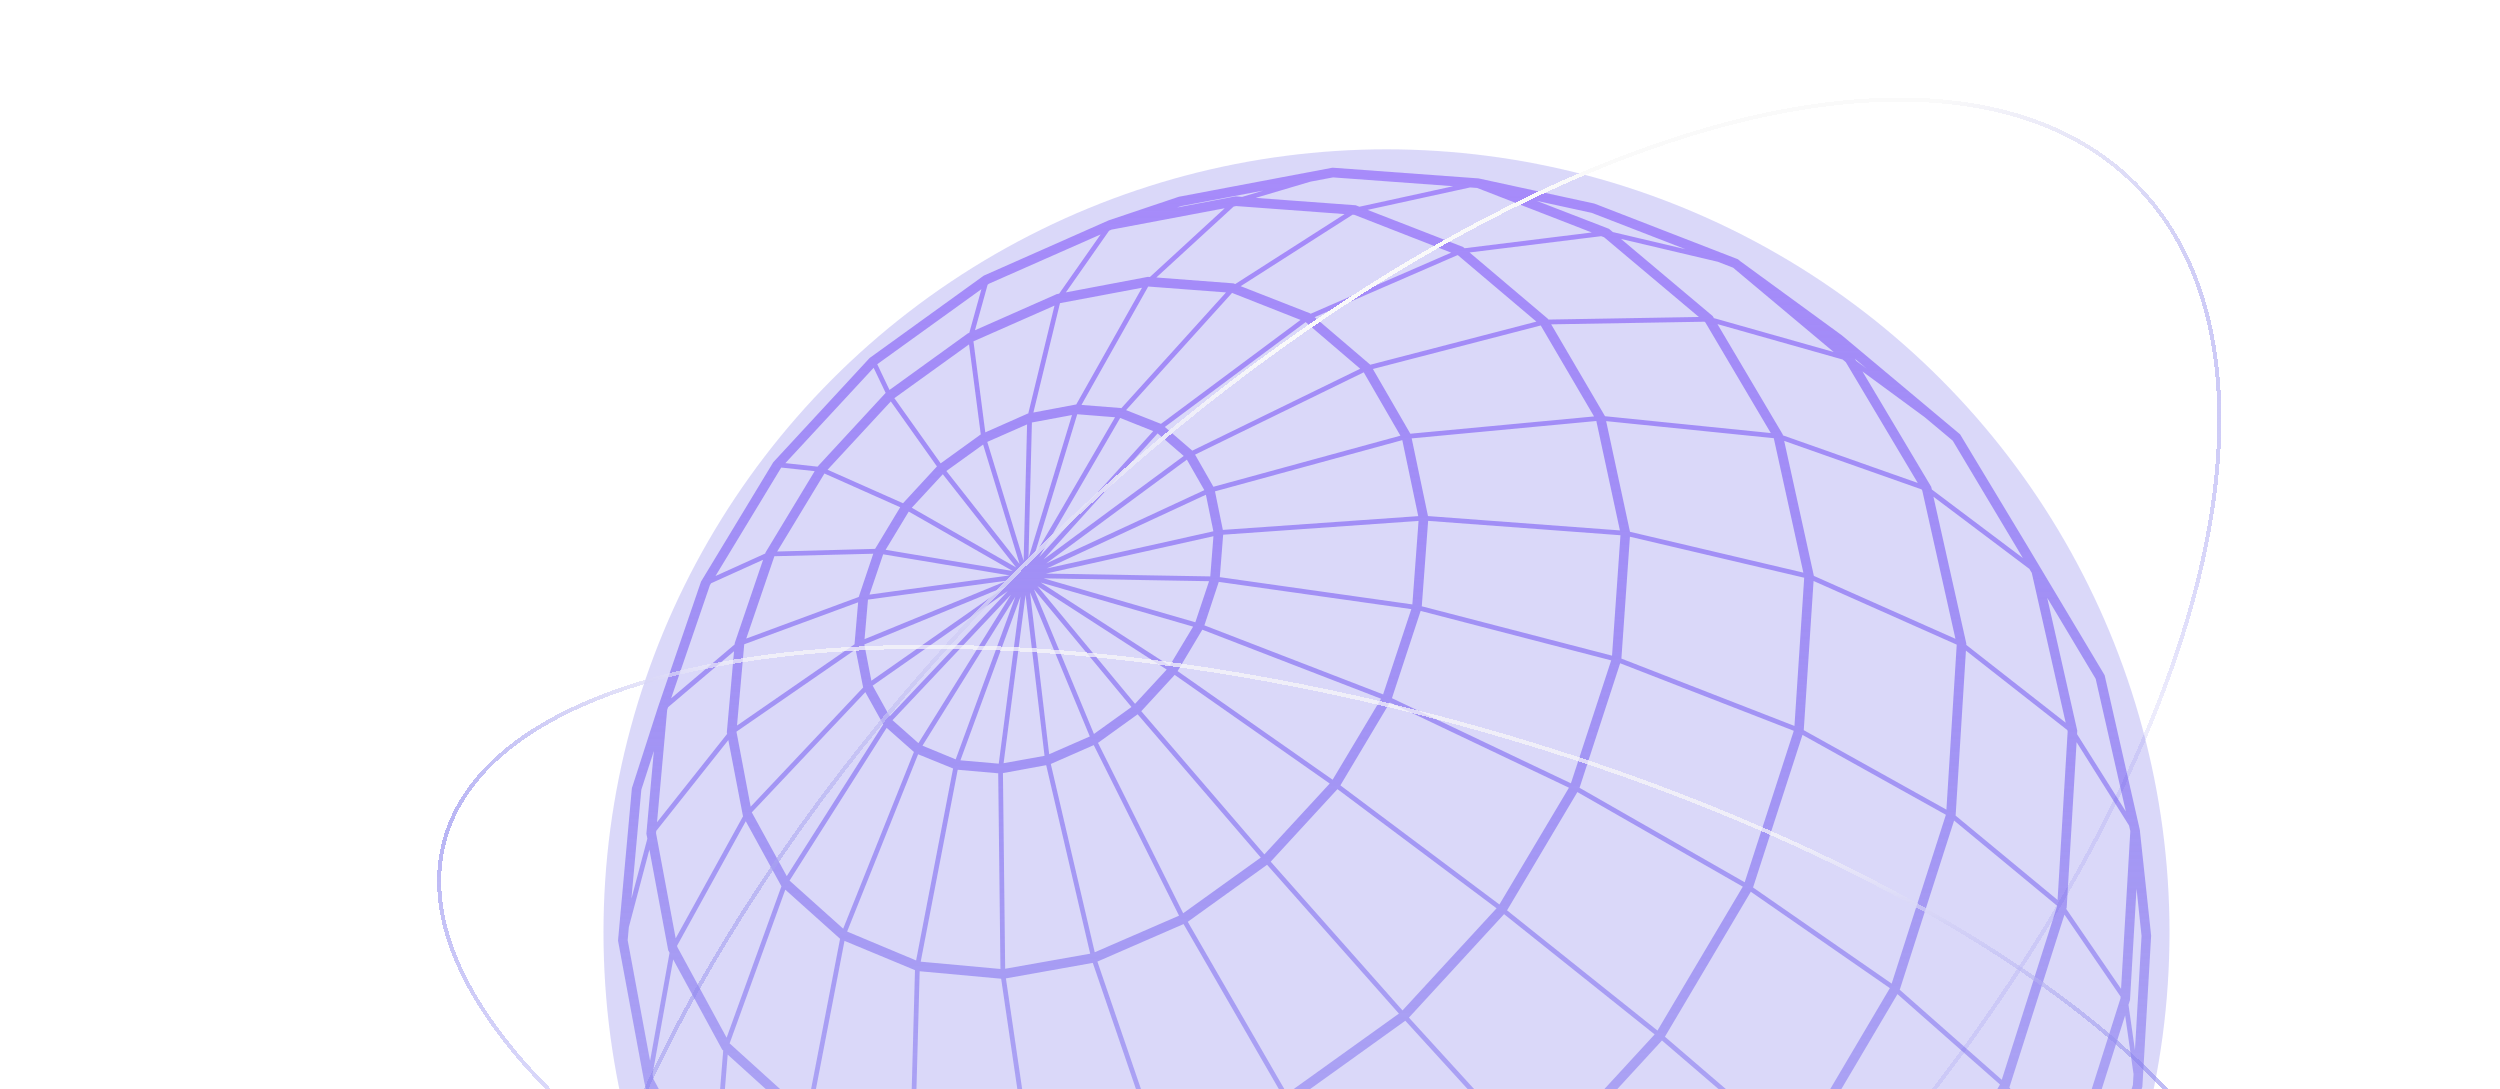 <svg width="1242" height="541" viewBox="0 0 1242 541" fill="none" xmlns="http://www.w3.org/2000/svg">
<g opacity="0.5">
<g opacity="0.7" filter="url(#filter0_f_151_1251)">
<circle cx="688.811" cy="463.19" r="389" fill="#4F46E5" fill-opacity="0.6"/>
</g>
</g>
<path d="M1058.2 496.536L1058.18 496.834L1057.43 499.205L1060.64 521.671L1063.92 464.98L1061.42 441.462L1058.2 496.536ZM799.364 113.69L801.263 115.291L837.258 123.785L836.231 123.376L790.738 105.746L763.384 99.78L799.364 113.69ZM613.861 97.551L617.099 97.802L627.671 94.662L586.802 102.386L584.794 103.077L613.861 97.551ZM757.951 825.125L756.269 825.831L688.654 836.962L719.62 840.149L784.34 829.521L757.951 825.125ZM794.677 827.825L865.08 797.934L841.259 789.597L841.057 789.738L762.045 823.382L791.673 828.312L794.677 827.825ZM993.787 685.855L981.737 665.383L919.477 733.346L938.019 747.664L939.857 746.361L989.412 692.292L993.787 685.855ZM1028.82 586.274L983.387 663.546L995.157 683.516L1035.81 614.297L1036.17 613.151L1028.82 586.274ZM1031.04 582.365L1030.97 582.616L1030.44 583.511L1037.47 609.007L1059.63 539.019L1059.94 533.602L1055.77 504.417L1031.04 582.365ZM922.17 179.313L927.308 183.097L921.532 178.246L922.17 179.313ZM733.85 93.375L730.347 93.123L679.406 104.27L726.844 122.701L727.591 123.329L790.785 115.495L733.85 93.375ZM406.142 231.828L439.988 195.185L434.026 182.72L390.168 230.085L406.142 231.828ZM333.42 346.92L364.962 320.153L365.025 319.446L379.099 278.094L353.255 289.774L352.679 290.732L340.426 326.48L333.42 346.92ZM318.614 392.339L313.694 446.439L321.603 416.657L321.183 414.475L321.121 414.145L324.842 373.091L318.614 392.339ZM322.958 527.056L332.641 473.332L331.956 472.076L322.615 422.089L312.418 460.553L311.826 467.068L322.958 527.056ZM522.239 796.552L565.8 815.548L540.703 800.54L538.383 800.304L538.026 800.257L501.579 784.385L522.239 796.552ZM663.308 834.325L623.249 808.955L622.05 809.159L546.355 801.136L583.035 823.068L591.193 826.616L663.308 834.325ZM1031.65 368.696L1026.75 450.599L1026.73 450.898L1026.51 451.541L1053.74 491.261L1058.34 412.889L1057.7 410.111L1031.65 368.696ZM1017.05 296.981L1031.91 362.667L1031.99 362.997L1031.88 364.724L1056.11 403.14L1041.13 337.25L1017.05 296.981ZM885.475 215.5L885.662 215.83L885.771 216.285L952.747 239.929L916.986 179.91L915.445 178.622L853.232 161.023L885.475 215.5ZM770.639 161.134L797.371 206.772L879.73 215.14L847.207 160.16L846.802 159.83L770.639 161.134ZM612.787 140.771L613.659 141.117L667.994 106.358L614.126 102.37L612.865 102.622L574.472 137.851L612.787 140.771ZM484.375 164.069L524.994 146.109L526.193 145.874L546.791 116.469L491.303 140.96L490.649 141.446L484.375 164.069ZM441.904 193.725L480.779 165.655L481.557 165.31L487.567 143.66L435.816 180.946L441.904 193.725ZM356.368 594.909L402.452 636.936L400.039 558.706L399.868 558.643L361.522 523.916L355.87 593.982L356.368 594.909ZM427.487 710.88L493.654 739.563L466.689 670.894L406.158 644.99L426.506 709.985L427.487 710.88ZM998.302 540.086L998.24 540.259L1027.45 577.969L1053.48 495.955L1053.52 495.123L1025.63 454.367L998.302 540.086ZM976.817 319.478L976.879 319.823L976.848 320.388L1026.23 359.04L1009.39 284.61L1008.19 282.631L960.532 246.774L976.817 319.478ZM901.075 285.834L901.137 286.101L971.461 317.358L954.974 243.681L954.663 243.147L886.378 219.033L901.075 285.834ZM325.916 413.91L335.677 466.158L369.15 405.526L369.104 405.448L361.833 367.675L326.025 412.795L325.916 413.91ZM388.222 440.285L388.176 440.238L370.505 407.991L336.378 469.831L336.487 470.444L360.977 515.532L388.222 440.285ZM362.534 518.405L400.662 552.913L417.351 466.393L390.137 441.996L362.487 518.327L362.534 518.405ZM405.068 639.338L465.366 665.242L452.257 580.889L402.452 559.742L404.896 639.165L405.068 639.338ZM496.97 740.992L574.768 749.045L539.94 678.288L469.367 671.208L496.674 740.866L496.97 740.992ZM539.24 795.579L618.251 803.931L577.773 754.085L577.461 754.148L500.038 746.125L537.854 794.966L539.24 795.579ZM879.683 699.483L801.372 755.482L838.768 785.515L914.012 731.808L879.683 699.483ZM947.174 626.229L881.473 697.897L915.834 730.253L978.919 661.458L947.174 626.229ZM996.963 542.472L948.715 624.392L980.304 659.433L1026.56 580.716L996.963 542.472ZM971.555 405.197L1022.2 447.098L1027.21 363.405L1027.06 362.73L976.677 323.23L971.555 405.197ZM701.327 217.793L709.422 256.382L804.766 263.509L793.058 209.158L701.327 217.793ZM700.657 215.469L791.922 206.881L765.439 161.699L682.053 183.317L700.657 215.469ZM483.612 169.58L489.497 214.794L510.562 205.469L510.842 205.422L523.873 151.824L483.612 169.58ZM448.614 250.008L465.475 231.718L442.557 199.424L411.14 233.367L448.614 250.008ZM434.757 272.678L447.212 252.002L409.583 235.235L386.105 273.996L434.757 272.678ZM426.615 296.572L433.839 275.095L384.719 276.336L370.739 317.233L426.615 296.572ZM365.881 363.562L372.934 400.754L428.81 341.536L425.058 322.633L365.881 363.483V363.562ZM451.992 575.583L454.561 481.967L419.547 467.429L402.732 554.671L451.992 575.583ZM467.888 666.247L538.057 673.28L512.446 586.761L454.701 581.203L467.888 666.247ZM577.508 749.281L660.988 735.261L617.847 664.991L542.4 677.927L577.508 749.281ZM970.792 407.646L943.795 491.716L994.472 536.428L1022.01 450.034L970.792 407.646ZM895.47 365.1L870.918 440.897L939.779 488.655L966.713 404.788L895.47 365.1ZM804.891 329.51L784.713 391.381L866.761 438.307L891.142 363.059L804.891 329.51ZM576.761 210.571L646.104 158.936L612.086 145.513L559.433 203.742L576.761 210.571ZM390.869 435.261L438.79 359.872L429.9 343.859L373.494 403.58L390.869 435.261ZM511.387 581.847L497.375 486.237L456.896 482.516L454.327 576.352L511.387 581.847ZM540.548 673.374L615.542 660.595L576.449 575.755L514.828 586.509L540.548 673.374ZM663.432 734.728L746.336 699.278L695.053 631.991L620.151 664.222L663.432 734.728ZM749.481 703.078L666.39 738.668L710.201 789.644L795.549 753.269L749.481 703.078ZM942.659 493.883L895.423 573.809L945.259 620.891L993.6 538.799L942.659 493.883ZM869.797 443.017L827.138 515.046L891.811 570.574L938.876 490.916L869.797 443.017ZM783.639 393.501L748.703 452.264L823.433 511.969L865.811 440.505L783.639 393.501ZM705.78 303.511L691.518 346.858L780.432 389.152L800.438 328.081L705.78 303.511ZM603.601 244.105L607.509 263.258L704.581 256.413L696.656 218.656L603.601 244.105ZM593.715 225.862L602.823 241.829L695.722 216.442L677.506 184.965L593.715 225.862ZM592.329 223.884L675.747 183.191L648.642 160.019L578.691 212.109L592.329 223.884ZM508.538 278.628L510.251 210.838L490.478 219.535L508.538 278.628ZM500.411 288.44L431.208 297.891L429.511 317.531L500.411 288.44ZM454.032 373.578L440.487 361.584L392.255 437.49L418.893 461.369L454.032 373.578ZM513.785 581.847L574.674 571.265L542.898 478.356L499.742 486.064L513.785 581.847ZM617.878 659.998L692.266 628.05L639.846 548.611L578.738 575.049L617.878 659.998ZM748.485 698.164L824.678 643.687L766 581.438L697.123 630.798L748.485 698.164ZM827.995 647.125L751.567 701.837L797.776 752.185L876.258 696.123L827.995 647.125ZM893.929 575.661L829.785 645.555L878.064 694.568L943.873 622.854L893.929 575.661ZM825.659 516.914L767.805 579.884L826.484 642.117L890.41 572.505L825.659 516.914ZM747.224 454.148L699.957 505.547L764.567 576.368L822.016 513.9L747.224 454.148ZM690.475 348.993L665.908 390.157L744.904 449.343L779.451 391.334L690.475 348.993ZM518.44 277.937L588.079 226.522L575.11 215.312L518.44 277.937ZM516.291 276.744L572.915 214.182L556.506 207.635L516.291 276.744ZM513.66 276.54L553.952 207.29L535.176 205.798L513.66 276.54ZM506.561 280.245L488.408 220.854L470.161 233.995L506.561 280.245ZM504.817 281.909L468.386 235.596L452.973 252.253L504.817 281.909ZM503.151 283.699L451.463 254.153L439.973 273.149L503.151 283.699ZM438.758 275.378L431.955 295.395L501.579 285.865L438.758 275.378ZM500.053 291.172L429.402 320.169L432.889 338.191L500.053 291.172ZM473.493 381.789L456.118 374.724L420.854 462.798L455.122 477.147L473.493 381.789ZM576.948 570.622L637.339 544.545L587.986 459.077L545.187 477.712L576.948 570.622ZM664.444 392.041L631.283 428.071L696.765 501.984L743.487 451.243L664.444 392.041ZM605.485 289.084L598.339 310.671L687.128 344.974L701.14 302.617L605.485 289.084ZM500.676 293.652L433.543 340.625L441.981 355.838L500.676 293.652ZM495.912 384.175L475.797 382.417L457.41 477.759L497.017 481.386L495.912 384.175ZM519.748 380.14L498.263 384.081L499.368 481.276L541.606 473.787L519.748 380.14ZM597.311 312.837L585.028 333.403L662.047 387.362L686.1 347.14L597.311 312.837ZM593.84 309.148L600.659 288.738L518.518 287.325L593.84 309.148ZM458.282 370.454L474.785 377.252L504.459 296.384L458.282 370.454ZM502.233 295.458L443.398 357.785L456.273 369.198L502.233 295.458ZM583.58 335.287L566.984 353.326L628.138 424.46L660.599 389.262L583.58 335.287ZM581.073 330.734L592.734 311.314L517.039 289.398L581.073 330.734ZM496.176 379.387L506.997 296.384L477.136 377.723L496.176 379.387ZM563.885 349.652L579.61 332.634L515.419 291.187L563.885 349.652ZM509.488 295.599L498.59 379.151L518.922 375.493L509.488 295.599ZM541.419 365.87L511.73 294.327L521.227 374.693L541.419 365.87ZM543.475 364.629L562.11 351.238L513.676 292.82L543.475 364.629ZM587.799 453.708L626.347 426.03L565.177 354.864L545.483 369.057L587.799 453.708ZM543.864 473.081L585.744 454.901L543.381 370.171L522.036 379.544L543.864 473.081ZM639.41 543.383L694.975 503.554L629.477 429.625L590.087 457.947L639.41 543.383ZM519.638 284.955L601.266 286.352L602.838 266.398L519.638 284.955ZM598.308 243.508L589.636 228.343L519.748 279.931L598.308 243.508ZM520.121 282.396L602.807 263.949L599.086 245.785L520.121 282.396ZM694.367 626.904L762.761 577.953L698.151 507.102L641.932 547.449L694.367 626.904ZM510.951 277.278L532.576 206.191L512.648 209.896L510.951 277.278ZM607.665 265.645L605.999 286.729L701.654 300.277L704.736 258.784L607.665 265.645ZM481.417 171.087L444.317 197.807L467.327 230.195L487.24 215.814L481.417 171.087ZM709.5 258.768L706.34 301.204L800.858 325.726L805.046 265.911L709.5 258.768ZM621.926 804.323L707.523 790.131L664.024 739.547L580.466 753.63L621.521 804.276L621.926 804.323ZM369.727 320.169L366.146 360.453L424.544 320.074L424.529 320.012L426.319 299.226L369.773 320.059L369.727 320.169ZM526.598 150.615L513.395 204.935L534.554 200.947L534.662 200.963L567.357 142.953L526.644 150.599L526.598 150.615ZM570.409 142.373L537.278 201.167L556.786 202.705L557.05 202.816L609.081 145.277L570.549 142.357L570.409 142.373ZM809.748 266.649L805.513 327.186L891.484 360.642L896.326 287.011L809.748 266.649ZM900.981 288.629L896.108 362.745L966.977 402.23L972.1 320.263L900.981 288.629ZM754.961 821.2L836.386 786.583L799.27 756.833L714.28 793.098L754.494 821.279L754.961 821.2ZM671.964 106.657L616.368 142.169L650.899 155.686L651.117 155.874L720.928 125.511L672.82 106.719L671.964 106.657ZM724.088 126.752L653.11 157.57L680.76 181.197L763.275 159.783L724.4 126.877L724.088 126.752ZM797.931 209.221L809.779 264.2L895.906 284.484L881.209 217.698L797.931 209.221ZM751.131 821.828L711.696 794.197L711.602 794.229L626.783 808.358L668.679 834.906L670.5 835.094L751.131 821.828ZM467.685 764.4L533.448 793.051L496.752 745.78L496.13 745.717L431.285 717.725L463.342 760.428L467.685 764.4ZM423.018 706.783L403.277 643.765L402.468 643.42L357.162 602.083L371.423 657.596L373.432 661.333L423.018 706.783ZM353.8 590.136L359.295 521.906L358.766 521.42L334.447 476.676L324.188 533.649L324.655 536.146L353.8 590.136ZM331.458 352.651L326.414 408.478L361.242 364.598L361.086 363.813L364.667 323.544L331.91 351.332L331.458 352.651ZM795.487 117.332L730.082 125.433L768.74 158.166L769.051 158.433L769.253 158.763L843.999 157.475L796.919 117.882L795.487 117.332ZM959.598 210.116L956.095 207.195L925.3 184.573L959.442 241.875L959.738 243.179L1004.95 277.199L970.122 218.939L959.598 210.116ZM868.941 796.301L886.424 784.479L935.995 749.108L917.702 734.979L843.641 787.902L868.349 796.552L868.941 796.301ZM411.856 713.157L446.714 745.152L453.767 751.62L426.88 715.826L424.887 714.962L388.331 681.459L411.856 713.157ZM338.2 595.913L353.784 624.847L366.737 648.899L353.971 599.163L352.585 597.907L328.547 553.368L338.2 595.913ZM388.098 232.315L355.45 286.164L380.158 274.986L380.344 274.421L404.725 234.073L388.144 232.283L388.098 232.315ZM552.24 114.067L550.994 114.616L529.541 145.246L570.284 137.537L571.28 137.616L608.443 103.454L552.24 114.067ZM651.008 90.251L623.841 98.304L673.521 101.978L675.374 102.7L721.955 92.511L662.249 88.131L651.008 90.251ZM860.985 132.984L853.418 130.049L805.326 118.714L850.865 157.02L851.472 158.041L910.961 174.871L860.985 132.984ZM871.385 800.414L796.265 832.347L719.76 844.969L670.641 839.93L670.345 839.898H670.329L589.963 831.31L520.23 800.885C520.215 800.885 520.215 800.885 520.215 800.869L465.303 768.591L465.07 768.482L408.493 716.548L369.773 664.457L369.649 664.331L333.872 597.907C333.685 597.562 333.622 597.169 333.607 596.792L320.14 537.826L320.124 537.763L320.046 537.417V537.402L307.093 467.633L307.031 467.304L313.912 391.648C313.944 391.303 314.052 390.973 314.208 390.69L326.881 351.348L348.273 288.927L384.174 229.614L432.048 177.837L488.75 136.925L550.589 109.561H550.62L550.776 109.482L585.464 97.802L585.666 97.755C585.697 97.755 585.728 97.724 585.775 97.724L661.984 83.311L734.551 88.633L791.922 101.099L792.14 101.177C792.186 101.193 792.233 101.193 792.28 101.209L862.464 128.432L863.056 128.651V128.667L863.414 128.808L864.566 129.766L915.087 166.628C915.102 166.628 915.102 166.628 915.102 166.644L941.087 188.403L973.703 215.72L973.765 215.768L974.077 216.285L1007.24 271.296L1045.38 335.099L1045.58 335.428L1063.04 412.152L1063.11 412.481L1063.1 412.717L1068.69 464.855L1064.34 539.6L1064.33 539.898L1040.24 616.009L997.819 688.383L991.514 697.677L944.932 748.543L889.118 788.42L871.385 800.414Z" fill="url(#paint0_linear_151_1251)"/>
<g filter="url(#filter1_d_151_1251)">
<ellipse cx="256.42" cy="525.641" rx="256.42" ry="525.641" transform="matrix(-0.707 -0.707 -0.707 0.707 1242 272.632)" stroke="url(#paint1_linear_151_1251)" stroke-width="2" shape-rendering="crispEdges"/>
</g>
<g filter="url(#filter2_d_151_1251)">
<ellipse cx="187.015" cy="466.943" rx="187.015" ry="466.943" transform="matrix(0.259 -0.966 -0.966 -0.259 1074.47 840.316)" stroke="url(#paint2_linear_151_1251)" stroke-width="2" shape-rendering="crispEdges"/>
</g>
<defs>
<filter id="filter0_f_151_1251" x="-100.189" y="-325.81" width="1578" height="1578" filterUnits="userSpaceOnUse" color-interpolation-filters="sRGB">
<feFlood flood-opacity="0" result="BackgroundImageFix"/>
<feBlend mode="normal" in="SourceGraphic" in2="BackgroundImageFix" result="shape"/>
<feGaussianBlur stdDeviation="200" result="effect1_foregroundBlur_151_1251"/>
</filter>
<filter id="filter1_d_151_1251" x="266.356" y="40.356" width="845.288" height="845.288" filterUnits="userSpaceOnUse" color-interpolation-filters="sRGB">
<feFlood flood-opacity="0" result="BackgroundImageFix"/>
<feColorMatrix in="SourceAlpha" type="matrix" values="0 0 0 0 0 0 0 0 0 0 0 0 0 0 0 0 0 0 127 0" result="hardAlpha"/>
<feOffset/>
<feGaussianBlur stdDeviation="4"/>
<feComposite in2="hardAlpha" operator="out"/>
<feColorMatrix type="matrix" values="0 0 0 0 0.992 0 0 0 0 0.729 0 0 0 0 0.455 0 0 0 0.24 0"/>
<feBlend mode="normal" in2="BackgroundImageFix" result="effect1_dropShadow_151_1251"/>
<feBlend mode="normal" in="SourceGraphic" in2="effect1_dropShadow_151_1251" result="shape"/>
</filter>
<filter id="filter2_d_151_1251" x="209.185" y="312.455" width="925.32" height="452.729" filterUnits="userSpaceOnUse" color-interpolation-filters="sRGB">
<feFlood flood-opacity="0" result="BackgroundImageFix"/>
<feColorMatrix in="SourceAlpha" type="matrix" values="0 0 0 0 0 0 0 0 0 0 0 0 0 0 0 0 0 0 127 0" result="hardAlpha"/>
<feOffset/>
<feGaussianBlur stdDeviation="4"/>
<feComposite in2="hardAlpha" operator="out"/>
<feColorMatrix type="matrix" values="0 0 0 0 0.992 0 0 0 0 0.729 0 0 0 0 0.455 0 0 0 0.24 0"/>
<feBlend mode="normal" in2="BackgroundImageFix" result="effect1_dropShadow_151_1251"/>
<feBlend mode="normal" in="SourceGraphic" in2="effect1_dropShadow_151_1251" result="shape"/>
</filter>
<linearGradient id="paint0_linear_151_1251" x1="687.86" y1="83.311" x2="687.86" y2="844.969" gradientUnits="userSpaceOnUse">
<stop stop-color="#A78BFA"/>
<stop offset="1" stop-color="#4F46E5" stop-opacity="0.1"/>
</linearGradient>
<linearGradient id="paint1_linear_151_1251" x1="397.71" y1="133.847" x2="107.492" y2="266.736" gradientUnits="userSpaceOnUse">
<stop stop-color="#FAFAFA"/>
<stop offset="1" stop-color="#4F46E5" stop-opacity="0.1"/>
</linearGradient>
<linearGradient id="paint2_linear_151_1251" x1="363.17" y1="269.393" x2="68.516" y2="243.998" gradientUnits="userSpaceOnUse">
<stop stop-color="#FAFAFA" stop-opacity="0.7"/>
<stop offset="0.395" stop-color="#4F46E5" stop-opacity="0.4"/>
<stop offset="1" stop-color="#4F46E5" stop-opacity="0.1"/>
</linearGradient>
</defs>
</svg>
